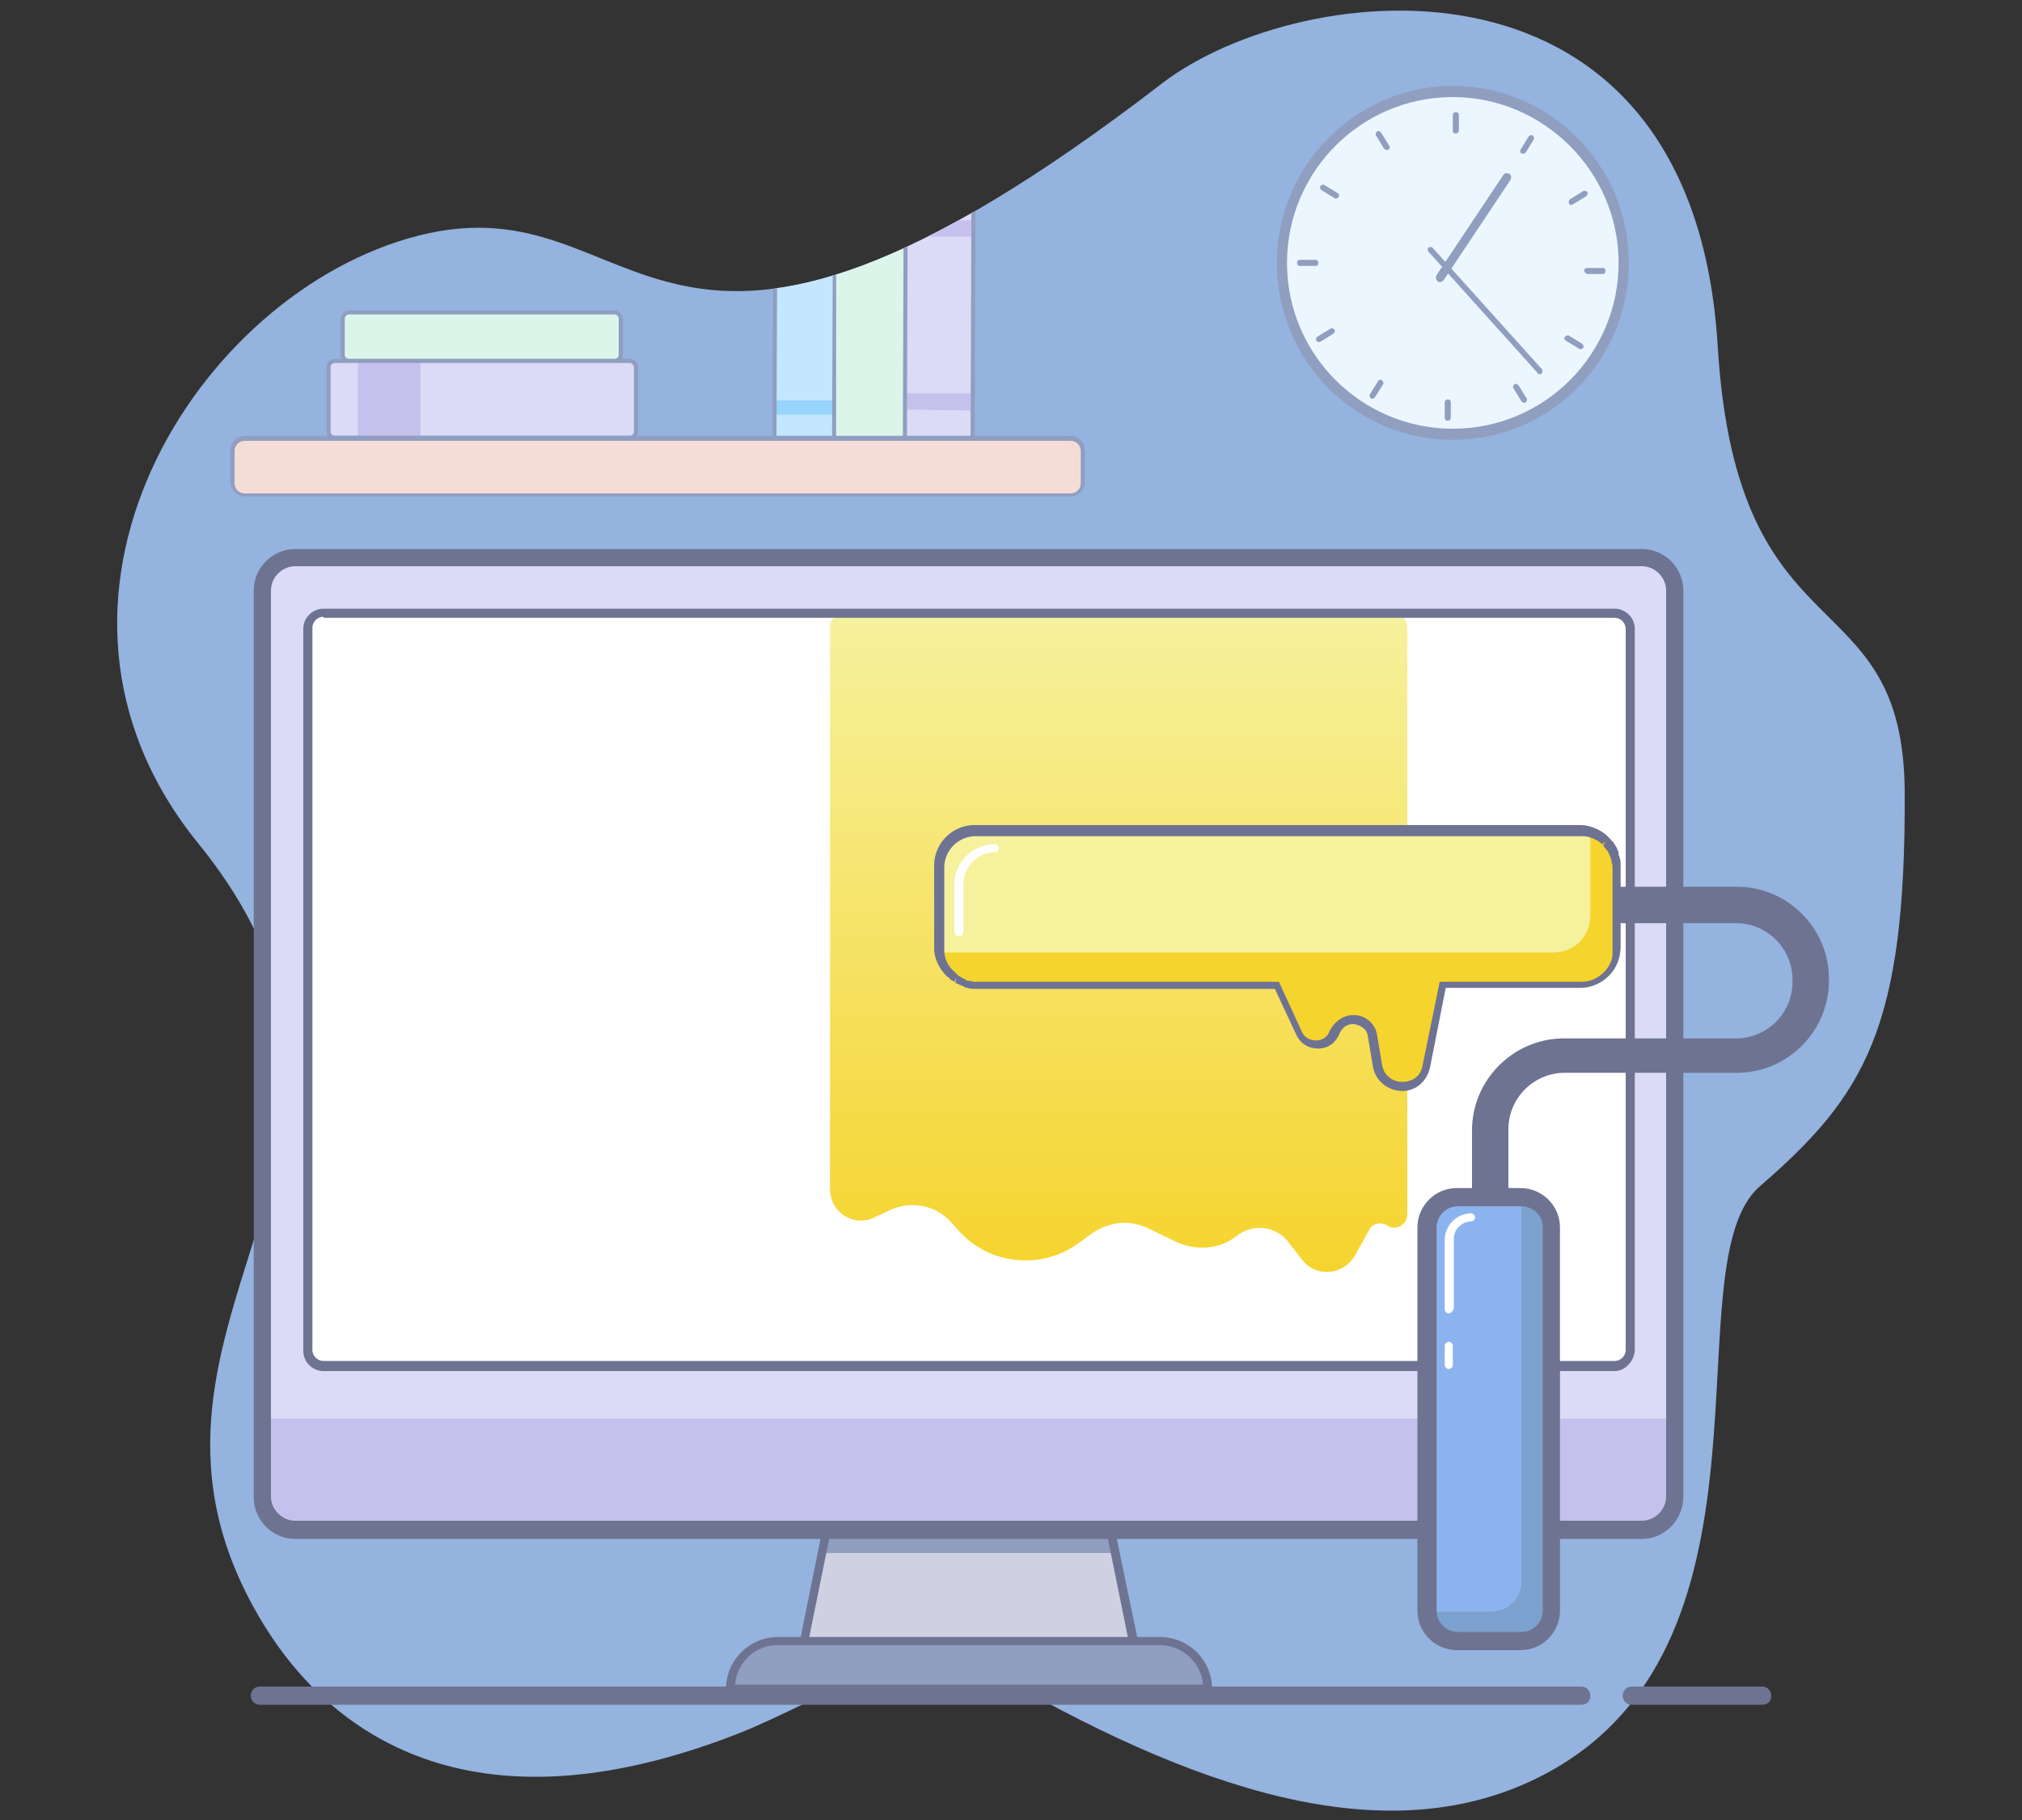 <svg xmlns="http://www.w3.org/2000/svg" xmlns:xlink="http://www.w3.org/1999/xlink" viewBox="0 0 200 180" xmlns:v="https://vecta.io/nano"><rect x="0" y="0" width="200" height="180" fill="#333333" stroke="none"/><style><![CDATA[.R{fill:#909ec0}.S{fill:#6e7392}.T{fill:#dbdaf7}.U{fill:#c6c1ec}]]></style><defs><path id="A" d="M19.6 83.4C44 113.5 8 131.2 26.1 160.7c6.4 10.4 20.1 21.2 46.8 10.8 8.7-3.4 17.9-10.4 26-5.7 21.2 12.2 39.7 17.5 54.4 9.4 23.9-13.2 11.9-50.3 20.8-57.9 10.4-9 14.4-15.7 14.3-38.9-.1-21.6-16.6-12.8-18.5-44.2-2.5-40.8-41.1-36.5-54.9-26-50.9 39.2-50.7 9.3-73.6 15.1-22 5.6-41.2 36.2-21.8 60.1z"/></defs><use xlink:href="#A" opacity=".2" fill="#94b3de"/><clipPath id="B"><use xlink:href="#A" opacity=".2"/></clipPath><g clip-path="url(#B)"><circle cx="143.7" cy="26.1" r="16.9" fill="#ecf6fe"/><g class="R"><path d="M143.7 43.5c-9.6 0-17.4-7.8-17.4-17.5 0-9.6 7.8-17.5 17.4-17.5s17.4 7.8 17.4 17.5-7.8 17.5-17.4 17.5zm0-33.9c-9.1 0-16.4 7.4-16.4 16.4 0 9.1 7.4 16.4 16.4 16.4 9.1 0 16.4-7.4 16.4-16.4s-7.4-16.4-16.4-16.4zm-1.3 18.3c-.1 0-.2 0-.2-.1-.2-.1-.2-.4-.1-.6l6.6-9.9c.1-.2.4-.2.6-.1s.2.4.1.6l-6.6 9.9c-.1.1-.2.2-.4.2z"/><path d="M152.3 37c-.1 0-.2 0-.2-.1l-10.8-12c-.1-.1-.1-.3 0-.4s.3-.1.4 0l10.8 12c.1.1.1.3 0 .4 0 .1-.1.1-.2.1zM144 13.2h0c-.2 0-.3-.1-.3-.3v-1.5c0-.2.1-.3.3-.3h0c.2 0 .3.1.3.3v1.5c0 .2-.2.3-.3.3zm-6.7 1.6h0c-.1.1-.3 0-.4-.1l-.8-1.3c-.1-.1 0-.3.1-.4h0c.1-.1.3 0 .4.1l.8 1.3c.1.1.1.3-.1.4zm-4.9 4.7h0c-.1.1-.3.2-.4.1l-1.3-.8c-.1-.1-.2-.3-.1-.4h0c.1-.1.3-.2.4-.1l1.3.8c.1 0 .2.2.1.4zm-2 6.5h0c0 .2-.1.3-.3.3h-1.5c-.2 0-.3-.1-.3-.3h0c0-.2.1-.3.3-.3h1.5c.2 0 .3.1.3.3zm1.6 6.6h0c.1.1 0 .3-.1.4l-1.3.8c-.1.1-.3 0-.4-.1h0c-.1-.1 0-.3.1-.4l1.3-.8c.1-.1.3 0 .4.1zm4.7 5h0c.1.1.2.3.1.4l-.8 1.3c-.1.1-.3.2-.4.1h0c-.1-.1-.2-.3-.1-.4l.8-1.3c0-.1.2-.2.4-.1zm6.5 1.9h0c.2 0 .3.1.3.3v1.5c0 .2-.1.3-.3.3h0c-.2 0-.3-.1-.3-.3v-1.5c0-.1.1-.3.3-.3zm6.6-1.5h0c.1-.1.3 0 .4.1l.8 1.3c.1.1 0 .3-.1.4h0c-.1.1-.3 0-.4-.1l-.8-1.3c-.1-.2 0-.3.1-.4zm5-4.7h0c.1-.1.3-.2.4-.1l1.3.8c.1.1.2.3.1.4h0c-.1.1-.3.2-.4.1l-1.3-.8c-.2-.1-.2-.3-.1-.4zm1.9-6.5h0c0-.2.1-.3.3-.3h1.5c.2 0 .3.1.3.3h0c0 .2-.1.3-.3.3H157c-.1 0-.3-.2-.3-.3z"/><path d="M155.2 20.1h0c-.1-.1 0-.3.1-.4l1.3-.8c.1-.1.3 0 .4.1h0c.1.1 0 .3-.1.4l-1.3.8c-.2.1-.4.1-.4-.1zm-4.7-4.9h0c-.1-.1-.2-.3-.1-.4l.8-1.3c.1-.1.3-.2.4-.1h0c.1.1.2.3.1.4l-.8 1.3c-.1.1-.3.1-.4.1z"/></g><path d="M83.3 47.8h5.5c.4 0 .8-.3.8-.8V12.5c0-.4-.3-.8-.8-.8h-5.5c-.4 0-.8.3-.8.8V47c0 .4.4.8.8.8z" fill="#dbf5ea"/><path d="M83.3 47.9h0c-.3 0-.5-.1-.7-.3s-.3-.4-.3-.7V12.4c0-.5.4-.9 1-.9h5.5c.5 0 1 .4 1 1V47c0 .5-.4.9-.9.9h-5.6zm5.5-36h-5.5a.65.65 0 0 0-.6.6V47a.76.76 0 0 0 .2.4c.1.1.2.2.4.2h5.5a.65.65 0 0 0 .6-.6V12.5c-.1-.3-.3-.6-.6-.6z" class="R"/><path d="M33.9 35v-3.5a.68.68 0 0 1 .7-.7h26.1a.68.68 0 0 1 .7.7V35a.68.68 0 0 1-.7.7H34.6a.68.68 0 0 1-.7-.7z" fill="#dbf5ea"/><path d="M60.8 35.9H34.5c-.4 0-.8-.4-.8-.8v-3.6c0-.4.4-.8.8-.8h26.3c.4 0 .8.4.8.8v3.6c0 .5-.3.8-.8.8zm-26.3-4.8c-.2 0-.4.2-.4.4v3.6c0 .2.2.4.4.4h26.3c.2 0 .4-.2.4-.4v-3.6c0-.2-.2-.4-.4-.4H34.5z" class="R"/><path d="M32.5 42.6v-6.2a.68.68 0 0 1 .7-.7h29a.68.68 0 0 1 .7.7v6.2a.68.68 0 0 1-.7.7h-29a.68.68 0 0 1-.7-.7z" class="T"/><path d="M35.4 43v-6.9c0-.2.2-.4.4-.4h5.4c.2 0 .4.2.4.4V43c0 .2-.2.4-.4.4h-5.4c-.3-.1-.4-.2-.4-.4z" class="U"/><path d="M90 44.6h5.7a.47.47 0 0 0 .5-.5l.1-29.1a.47.47 0 0 0-.5-.5h-5.7a.47.47 0 0 0-.5.5l-.1 29.1a.47.47 0 0 0 .5.5z" class="T"/><g class="U"><path d="M96.2 23.4h-6.6v-1.7l6.6.1zm-6.7 17.1v-1.6h6.7v1.7z"/></g><path d="M95.7 44.8H90a.68.68 0 0 1-.7-.7l.1-29.1c0-.2.1-.4.2-.5s.3-.2.5-.2h5.7c.2 0 .3.1.5.2.1.1.2.3.2.5l-.1 29.1c0 .4-.4.7-.7.7zm-5.7-.4h5.7c.2 0 .3-.1.3-.3l.1-29.1c0-.1 0-.1-.1-.2s-.1-.1-.2-.1h-5.7c-.1 0-.1 0-.2.1s-.1.1-.1.2l-.1 29.1c0 .2.1.3.3.3h0z" class="R"/><path d="M77 44.6h5c.2 0 .4-.2.4-.4l.1-25.9c0-.2-.2-.4-.4-.4h-5c-.2 0-.4.2-.4.4l-.1 25.9c-.1.2.1.4.4.4z" fill="#c2e7fe"/><g fill="#97d4fe"><path d="M82.5 25.7h-5.9v-1.4h5.9zM76.6 41v-1.4h5.9V41z"/></g><g class="R"><path d="M82 44.8h-5c-.2 0-.3-.1-.4-.2a.76.76 0 0 1-.2-.4l.1-25.9a.65.65 0 0 1 .6-.6h5c.2 0 .3.1.4.2a.76.76 0 0 1 .2.4l-.1 25.9c0 .3-.2.6-.6.6zm-4.9-26.7c-.1 0-.2.1-.2.2l-.1 25.9c0 .1 0 .1.1.2 0 0 .1.1.2.1h5c.1 0 .2-.1.2-.2l.1-25.9c0-.1 0-.1-.1-.2 0 0-.1-.1-.2-.1h-5zM62.3 43.5H33.1c-.5 0-.8-.4-.8-.8v-6.4c0-.5.4-.8.8-.8h29.2c.5 0 .8.4.8.8v6.4c0 .5-.4.8-.8.8zm-29.2-7.6c-.2 0-.4.2-.4.4v6.4c0 .2.2.4.4.4h29.2c.2 0 .4-.2.4-.4v-6.4c0-.2-.2-.4-.4-.4H33.1z"/></g><path d="M24.4 48.9h81.4c.7 0 1.3-.6 1.3-1.3v-2.9c0-.7-.6-1.3-1.3-1.3H24.4c-.7 0-1.3.6-1.3 1.3v2.9c-.1.7.5 1.3 1.3 1.3z" fill="#f4ddd7"/><path d="M105.9 49.1H24.2c-.7 0-1.4-.6-1.4-1.4v-3.2c0-.7.6-1.4 1.4-1.4h81.7c.7 0 1.4.6 1.4 1.4v3.2c0 .8-.7 1.4-1.4 1.4zm-81.7-5.5c-.5 0-1 .4-1 1v3.2c0 .5.4 1 1 1h81.7c.5 0 1-.4 1-1v-3.2c0-.5-.4-1-1-1H24.2z" class="R"/></g><path d="M112.5 164H79.2l3-14.6h27.3z" fill="#cfd1e3"/><path d="M82.2 149.4l-.9 4.2h29l-.8-4.2z" class="R"/><path d="M113 164.4H78.7l3.1-15.4h28l3.2 15.4zm-33.3-.8h32.2l-2.8-13.8H82.5l-2.8 13.8z" class="S"/><path d="M161.9 151.3H29.7c-2.1 0-3.7-1.7-3.7-3.7V58.9c0-2.1 1.7-3.7 3.7-3.7h132.2c2.1 0 3.7 1.7 3.7 3.7v88.7c.1 2.1-1.6 3.7-3.7 3.7z" class="U"/><path d="M165.7,140.3V58.4c0-1.8-1.5-3.3-3.3-3.3H29.2c-1.8,0-3.3,1.5-3.3,3.3v81.9H165.7z" class="T"/><path d="M119.4 167.1H72.2h0c0-2.6 2.1-4.7 4.7-4.7h37.7c2.7-.1 4.8 2 4.8 4.7h0z" class="R"/><path d="M159.4 135.2H32.2a1.79 1.79 0 0 1-1.8-1.8v-71a1.79 1.79 0 0 1 1.8-1.8h127.2a1.79 1.79 0 0 1 1.8 1.8v71a1.79 1.79 0 0 1-1.8 1.8z" fill="#fff"/><linearGradient id="C" gradientUnits="userSpaceOnUse" x1="110.671" y1="125.822" x2="110.671" y2="60.622"><stop offset="0" stop-color="#f6d42e"/><stop offset="1" stop-color="#f6f19d"/></linearGradient><path d="M137.2 121.2h0c-.6-.4-1.5-.2-1.8.5l-1.4 2.5c-1.1 1.9-3.8 2.2-5.2.4l-1.4-1.8c-1.2-1.5-3.3-1.8-4.9-.7l-.4.3c-1.7 1.2-3.9 1.3-5.8.4l-2.7-1.3c-1.8-.9-3.9-.7-5.6.5l-1.4 1c-3.6 2.6-8.7 2.1-11.7-1.2l-.8-.9c-1.5-1.7-4-2.2-6.1-1.2l-1.5.7c-2.1 1-4.4-.5-4.4-2.8V62c0-.7.6-1.3 1.3-1.3h54.5c.7 0 1.3.6 1.3 1.3v58.1c0 1-1.1 1.7-2 1.1z" fill="url(#C)"/><g class="S"><path d="M162.4 152.2H29.2c-2.3 0-4.1-1.9-4.1-4.1V58.4c0-2.3 1.9-4.1 4.1-4.1h133.2c2.3 0 4.1 1.9 4.1 4.1V148c0 2.3-1.8 4.2-4.1 4.2zM29.2 56c-1.3 0-2.4 1.1-2.4 2.4V148c0 1.3 1.1 2.4 2.4 2.4h133.2c1.3 0 2.4-1.1 2.4-2.4V58.4c0-1.3-1.1-2.4-2.4-2.4H29.2zm90.7 111.5H71.8v-.4c0-2.9 2.3-5.2 5.2-5.2h37.7c2.9 0 5.2 2.3 5.2 5.2v.4zm-47.2-.9H119c-.2-2.2-2.1-3.9-4.3-3.9H76.9c-2.2 0-4 1.7-4.2 3.9z"/><path d="M159.7 135.6H32c-1.1 0-2-.9-2-2V62.2c0-1.1.9-2 2-2h127.7c1.1 0 2 .9 2 2v71.4c-.1 1.1-1 2-2 2zM32 61a1.11 1.11 0 0 0-1.1 1.1v71.4a1.11 1.11 0 0 0 1.1 1.1h127.7a1.11 1.11 0 0 0 1.1-1.1V62.2a1.11 1.11 0 0 0-1.1-1.1H32z"/><path d="M147.4 127a1.79 1.79 0 0 1-1.8-1.8v-13.4c0-5 4.1-9.1 9.1-9.1h17a5.59 5.59 0 0 0 5.6-5.6v-.2a5.59 5.59 0 0 0-5.6-5.6H132a1.79 1.79 0 1 1 0-3.6h39.8c5 0 9.1 4.1 9.1 9.1v.2c0 5-4.1 9.1-9.1 9.1h-17a5.59 5.59 0 0 0-5.6 5.6v13.4c0 1.1-.8 1.9-1.8 1.9z"/></g><path d="M155.9 97.5H97c-2.3 0-4.1-1.8-4.1-4.1v-7c0-2.3 1.8-4.1 4.1-4.1h58.9c2.3 0 4.1 1.8 4.1 4.1v7c0 2.2-1.8 4.1-4.1 4.1z" fill="#f6f19d"/><path d="M157.3 82.4v.2 8c0 2-1.6 3.6-3.6 3.6H93.8c-.3 0-.6 0-.9-.1.1 1.9 1.6 3.4 3.6 3.4h29.8l2.2 4.7c.7 1.5 2.9 1.5 3.5-.1v-.1c.7-1.8 3.3-1.5 3.6.4l.5 3c.5 2.7 4.3 2.7 4.9 0l1.6-8h13.7c2 0 3.6-1.6 3.6-3.6v-8c.1-1.6-1.1-3-2.6-3.4z" fill="#f6d42e"/><path d="M138.7 107.9c-1.2 0-2.6-.8-2.9-2.4l-.5-3c-.1-.8-.8-1.1-1.3-1.2s-1.2.2-1.5.9c-.4 1-1.2 1.5-2.1 1.5-1 0-1.8-.5-2.2-1.4l-2.1-4.5H96.5c-.3 0-.5 0-.8-.1-.1 0-.2 0-.3-.1l-.2-.1c-.1 0-.2-.1-.3-.1-.1-.1-.3-.1-.4-.2l.1-.5-.2.4c-.1 0-.1-.1-.2-.1-.2-.1-.3-.3-.5-.4l-.1-.1c-.7-.7-1.2-1.7-1.2-2.7v-.2-8c0-2.2 1.8-4 4-4h59.9c.9 0 1.9.4 2.6 1l.1.1.3.3c.1.1.1.2.2.2.1.1.1.2.2.3s.1.2.2.3c0 .1.1.2.1.3.1.1.1.3.1.4s.1.2.1.3c.1.3.1.5.1.7v8.1a4.53 4.53 0 0 1-.3 1.6c-.6 1.5-2.1 2.5-3.7 2.5H143l-1.5 7.6c-.3 1.8-1.6 2.6-2.8 2.6zm-4.9-7.5h.3a2.34 2.34 0 0 1 2.1 1.9l.5 3c.2 1.2 1.2 1.7 2 1.7s1.8-.4 2-1.6l1.7-8.3h14c1.3 0 2.4-.8 2.9-1.9.2-.4.2-.8.2-1.2v-8.1c0-.2 0-.4-.1-.6v-.1-.1c0-.1-.1-.2-.1-.3s-.1-.2-.1-.2c0-.1-.1-.2-.1-.3-.1-.1-.1-.2-.2-.2 0-.1-.1-.1-.1-.2-.1-.1-.2-.2-.2-.3l.2-.4-.3.3c-.6-.5-1.3-.8-2-.8h-60a3.12 3.12 0 0 0-3.1 3.1V94c0 .8.4 1.6 1 2.1l.4.4.2.1c.1.1.2.1.3.2.1 0 .1 0 .2.1l.2.1h.1c.2 0 .4.1.6.1h30.1l2.3 5c.3.6.9.8 1.4.8s1.1-.3 1.3-.9c.5-1 1.4-1.6 2.3-1.6z" class="S"/><path d="M94.8 92.6c-.2 0-.4-.2-.4-.4v-4.7c0-2.2 1.8-4 4-4 .2 0 .4.2.4.4s-.2.4-.4.4a3.12 3.12 0 0 0-3.1 3.1v4.7a.47.47 0 0 1-.5.5z" fill="#fff"/><path d="M150 162.3h-5.4a3.37 3.37 0 0 1-3.4-3.4v-37a3.37 3.37 0 0 1 3.4-3.4h5.4a3.37 3.37 0 0 1 3.4 3.4v37a3.37 3.37 0 0 1-3.4 3.4z" fill="#8bb4ee"/><path d="M150.5 118.4v.1 37.9a3.01 3.01 0 0 1-3 3h-6.3-.1c.1 1.6 1.4 2.9 3 2.9h6.3a3.01 3.01 0 0 0 3-3v-37.9c0-1.6-1.3-2.9-2.9-3z" fill="#7ca1ce"/><path d="M150.4 163.2h-6.3c-2.1 0-3.9-1.7-3.9-3.9v-37.9c0-2.1 1.7-3.9 3.9-3.9h6.3c2.1 0 3.9 1.7 3.9 3.9v37.9c0 2.1-1.7 3.9-3.9 3.9zm-6.2-43.9c-1.2 0-2.1 1-2.1 2.1v37.9c0 1.2 1 2.1 2.1 2.1h6.3c1.2 0 2.1-1 2.1-2.1v-37.9c0-1.2-1-2.1-2.1-2.1h-6.3z" class="S"/><path d="M143.3 129.9c-.2 0-.4-.2-.4-.4v-6.9a2.65 2.65 0 0 1 2.6-2.6c.2 0 .4.2.4.4s-.2.4-.4.4c-.9 0-1.7.8-1.7 1.7v6.9c-.1.3-.3.5-.5.5zm0 5.5c-.2 0-.4-.2-.4-.4v-1.9c0-.2.2-.4.4-.4s.4.2.4.4v1.9c0 .2-.2.4-.4.4z" fill="#fff"/><path d="M174.3 168.6h-12.9c-.5 0-.9-.4-.9-.9s.4-.9.9-.9h12.9c.5 0 .9.4.9.9 0 .6-.4.9-.9.9zm-17.9 0H25.7c-.5 0-.9-.4-.9-.9s.4-.9.9-.9h130.7c.5 0 .9.4.9.9 0 .6-.4.9-.9.9z" class="S"/></svg>